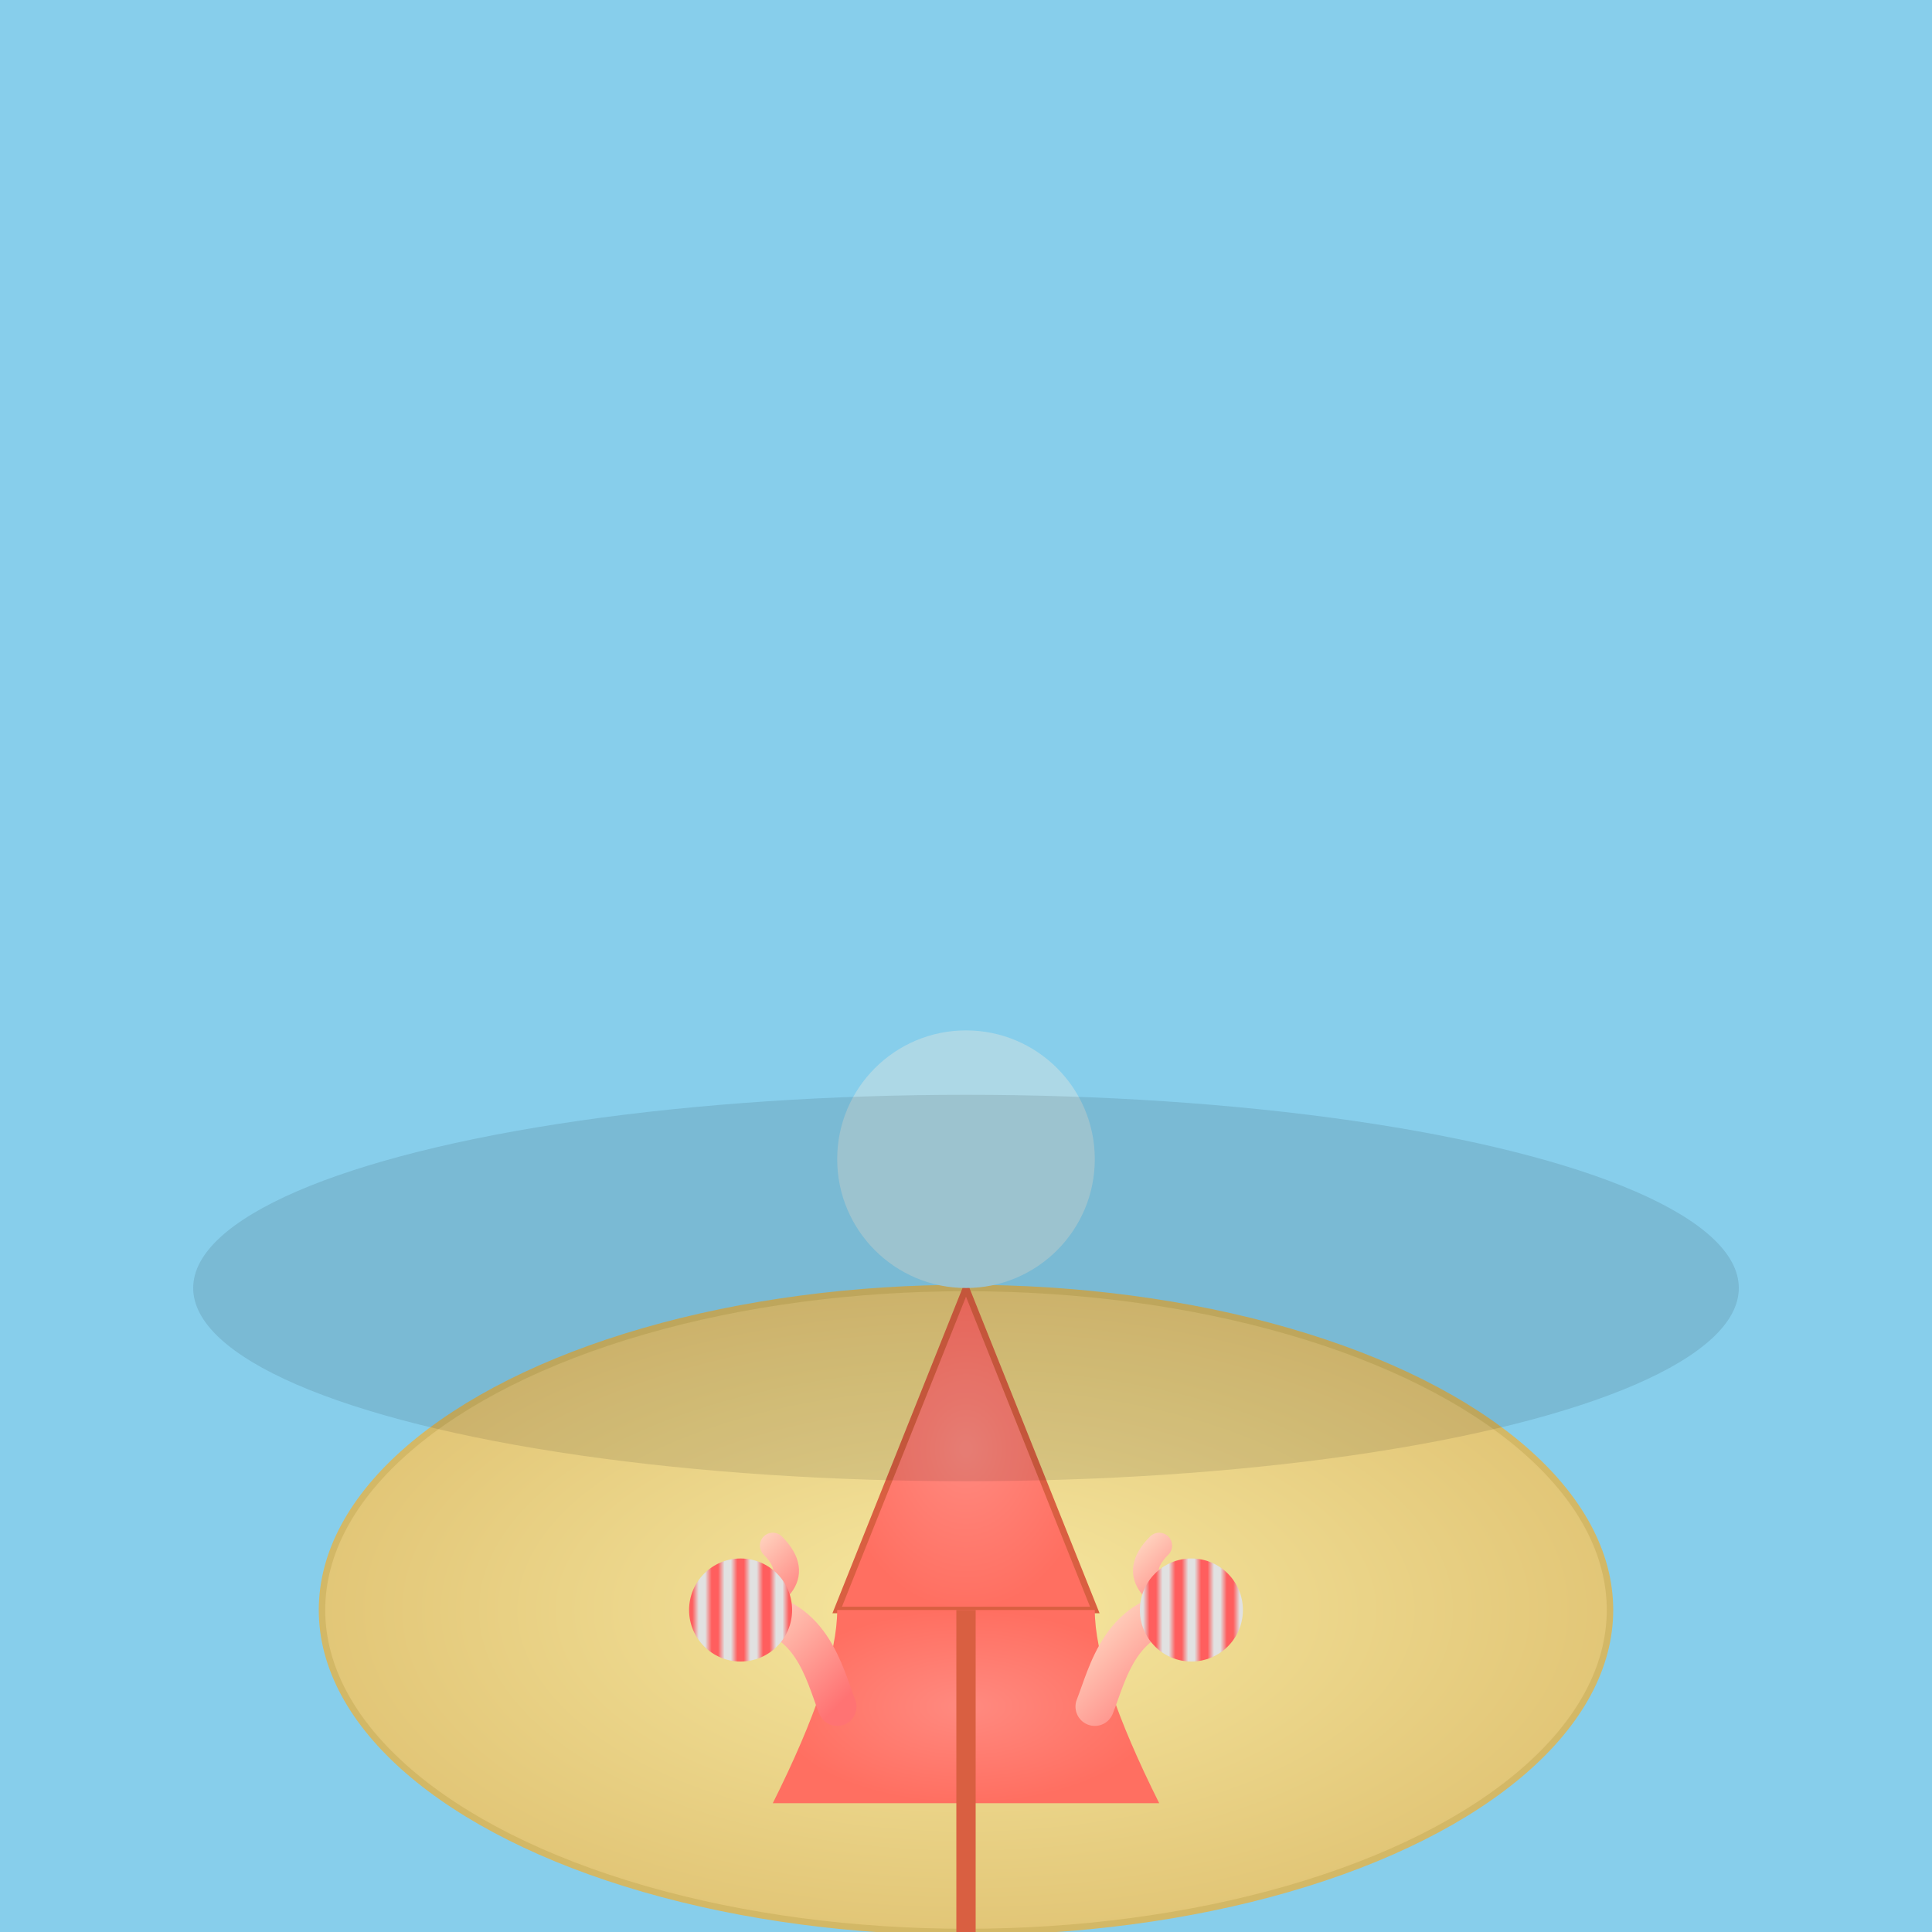 <svg viewBox="0 0 300 300" xmlns="http://www.w3.org/2000/svg">
  <defs>
    <radialGradient id="islandGradient" cx="0.5" cy="0.5" r="0.5">
      <stop offset="0%" stop-color="#f7e8a1"/>
      <stop offset="100%" stop-color="#e2c677"/>
    </radialGradient>
    <radialGradient id="umbrellaGradient" cx="0.5" cy="0.5" r="0.5">
      <stop offset="0%" stop-color="#ff8a80"/>
      <stop offset="100%" stop-color="#ff6f61"/>
    </radialGradient>
    <linearGradient id="treeGradient" x1="0" y1="0" x2="1" y2="1">
      <stop offset="0%" stop-color="#ffdbc5"/>
      <stop offset="100%" stop-color="#ff7373"/>
    </linearGradient>
    <pattern id="candyStripe" width="4" height="4" patternUnits="userSpaceOnUse">
      <rect x="0" y="0" width="2" height="4" fill="#e1e1e1"/>
      <rect x="2" y="0" width="2" height="4" fill="#ff5e5e"/>
    </pattern>
  </defs>
  <rect width="100%" height="100%" fill="skyblue"/>
  <g transform="translate(0, 100)">
    <ellipse cx="150" cy="150" rx="100" ry="50" fill="url(#islandGradient)" stroke="#d3b866"/>
    <polygon points="150,100 130,150 170,150" fill="url(#umbrellaGradient)" stroke="#d95f41"/>
    <path d="M130,150 Q130,160 120,180 L180,180 Q170,160 170,150" fill="url(#umbrellaGradient)"/>
    <line x1="150" y1="150" x2="150" y2="200" stroke="#d95f41" stroke-width="3"/>
    <circle cx="150" cy="80" r="20" fill="lightblue"/>
    <path d="M130,165 C128,160 126,150 115,150" stroke="url(#treeGradient)" stroke-width="6" stroke-linecap="round" fill="none"/>
    <path d="M115,150 C120,148 125,145 120,140" stroke="url(#treeGradient)" stroke-width="4" stroke-linecap="round" fill="none"/>
    <circle cx="115" cy="150" r="8" fill="url(#candyStripe)"/>
    <path d="M170,165 C172,160 174,150 185,150" stroke="url(#treeGradient)" stroke-width="6" stroke-linecap="round" fill="none"/>
    <path d="M185,150 C180,148 175,145 180,140" stroke="url(#treeGradient)" stroke-width="4" stroke-linecap="round" fill="none"/>
    <circle cx="185" cy="150" r="8" fill="url(#candyStripe)"/>
  </g>
  <ellipse cx="150" cy="200" rx="120" ry="30" fill="rgba(0,0,0,0.1)"/>
</svg>